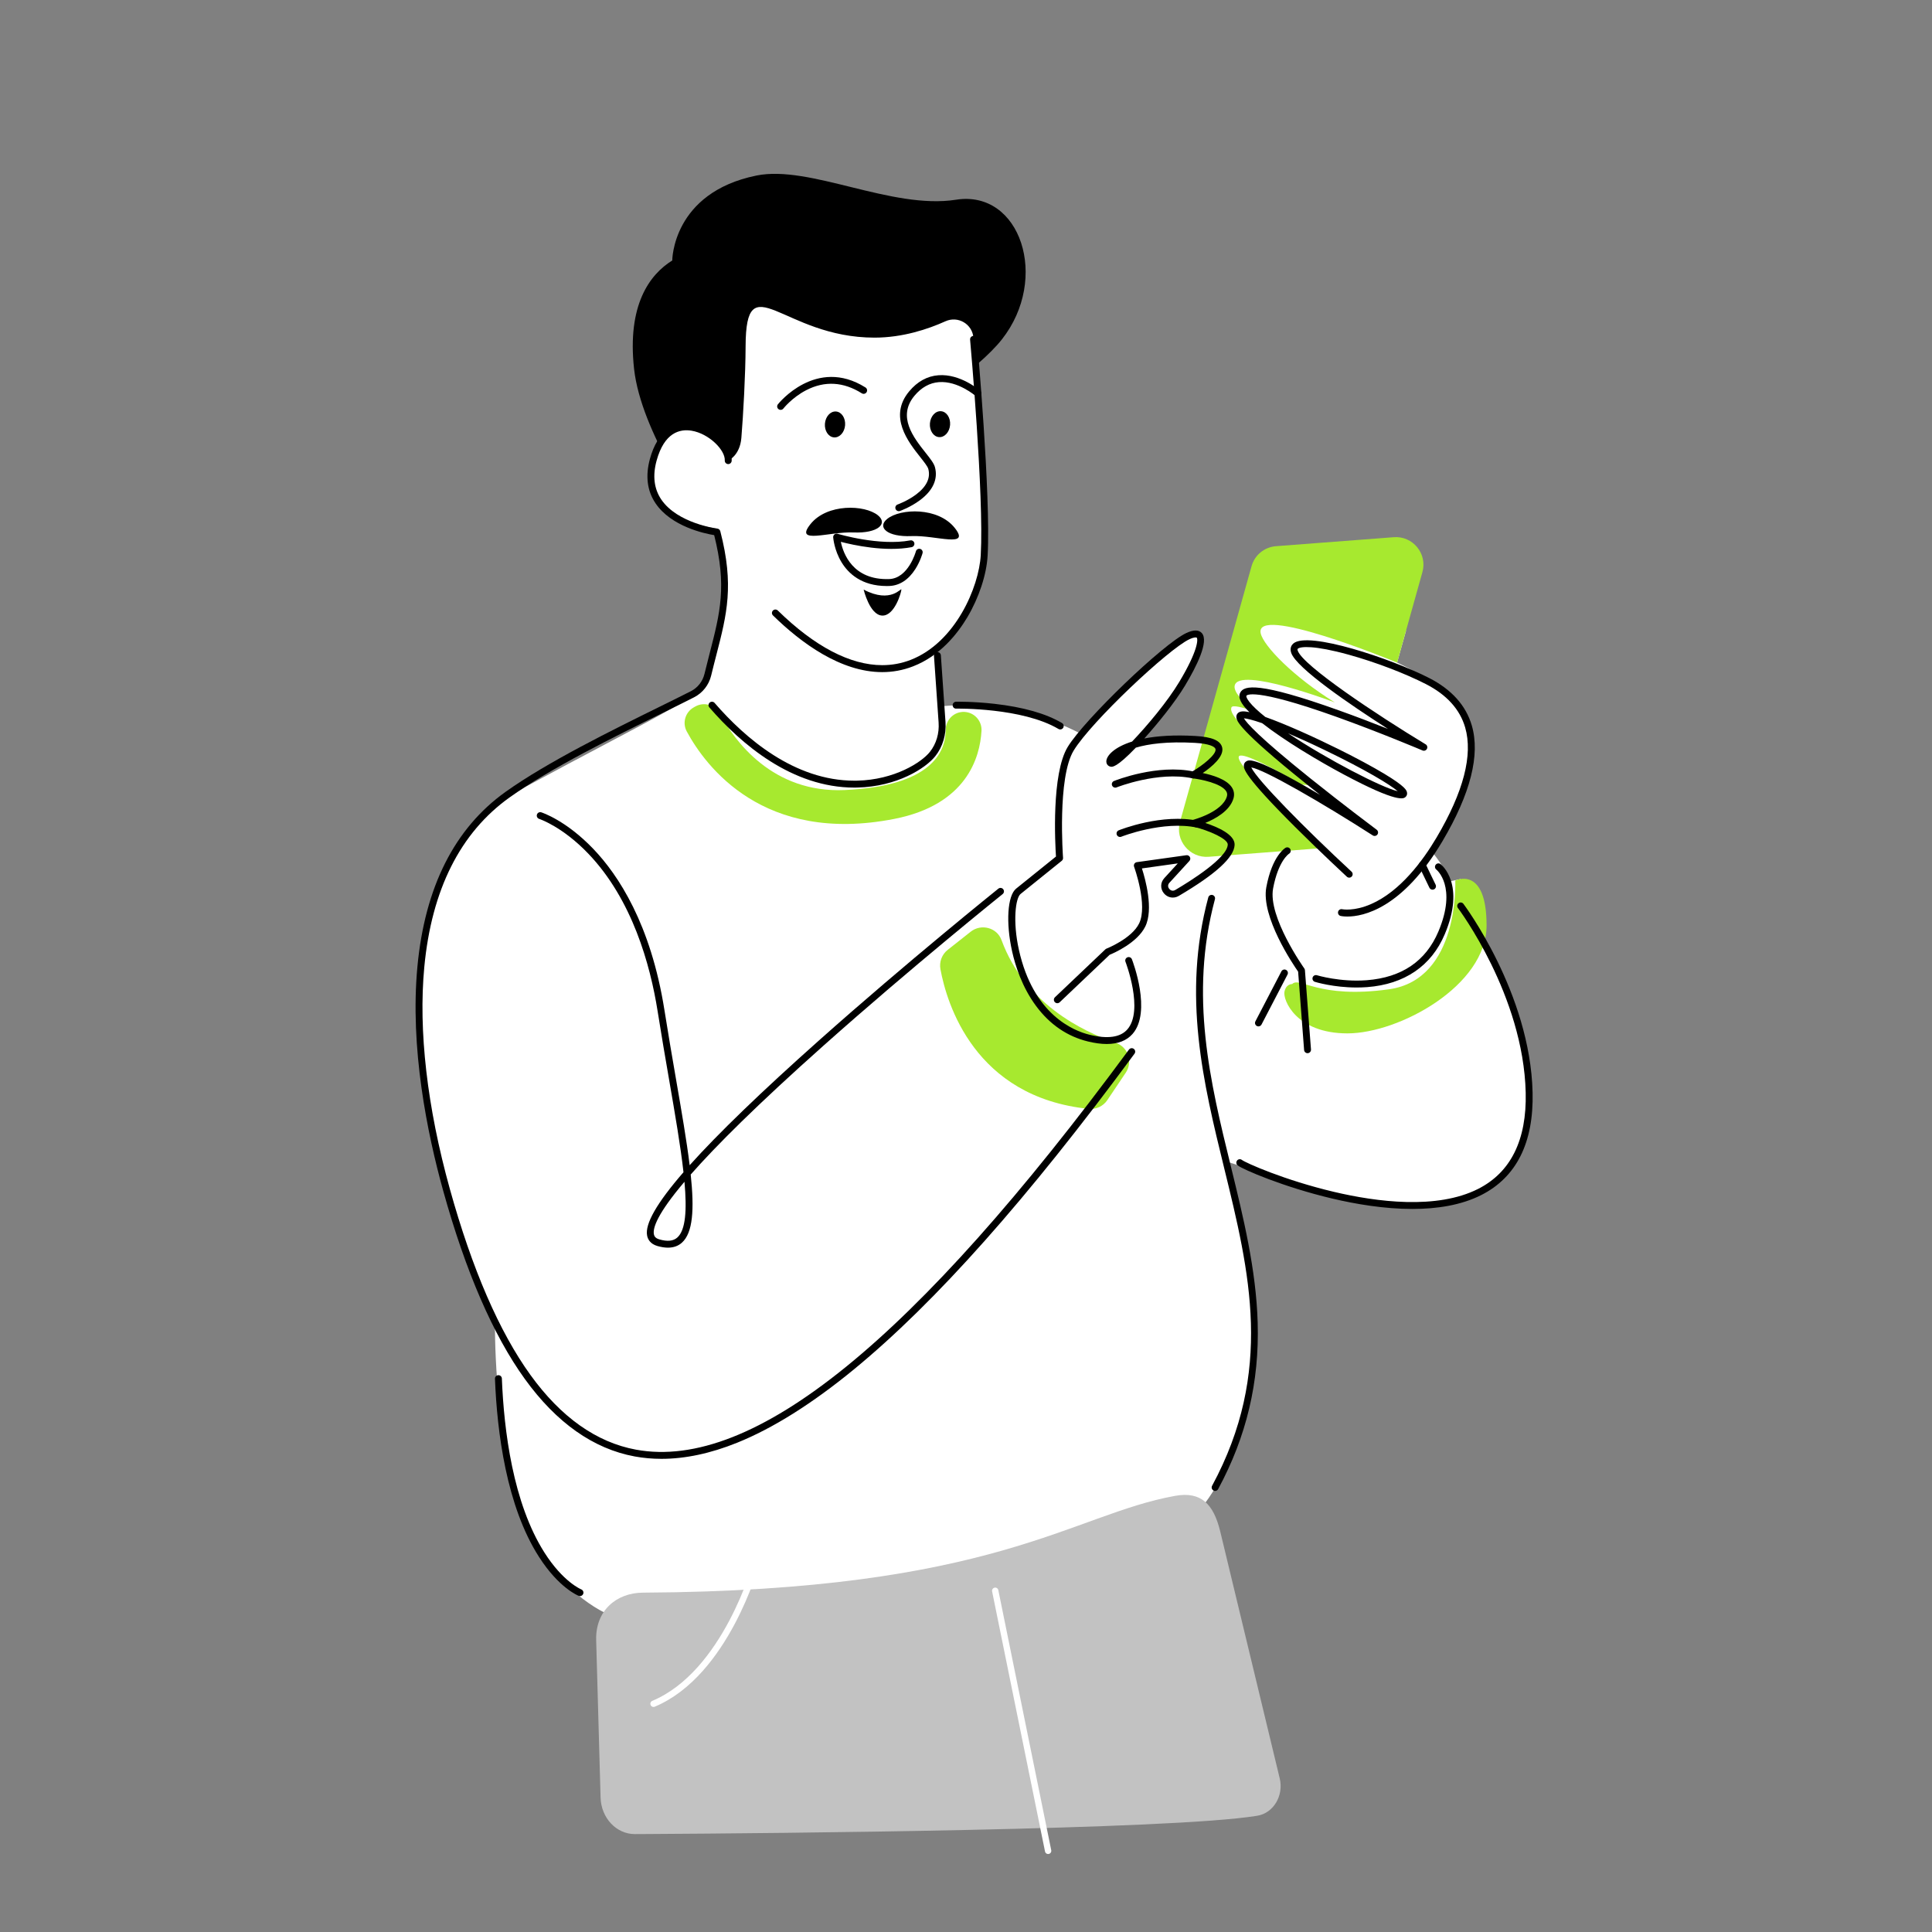 <?xml version="1.0" encoding="UTF-8"?> <!-- Generator: Adobe Illustrator 26.4.1, SVG Export Plug-In . SVG Version: 6.00 Build 0) --> <svg xmlns="http://www.w3.org/2000/svg" xmlns:xlink="http://www.w3.org/1999/xlink" id="Слой_1" x="0px" y="0px" viewBox="0 0 1400 1400" style="enable-background:new 0 0 1400 1400;" xml:space="preserve"><rect x="0" y="0" width="1400" height="1400" fill="#808080" stroke="none"/> <style type="text/css"> .st0{display:none;fill:#606060;} .st1{fill:#FFFFFF;} .st2{fill:#A5E82F;} .st3{fill:none;stroke:#A6E82F;stroke-width:14.374;stroke-miterlimit:10;} .st4{fill:#A6E82F;} .st5{fill:none;stroke:#FFFFFF;stroke-width:3.594;stroke-miterlimit:10;} .st6{fill:none;stroke:#FFFFFF;stroke-width:5;stroke-linecap:round;stroke-linejoin:round;stroke-miterlimit:10;} .st7{fill:#A7E92F;} .st8{fill:none;stroke:#000000;stroke-width:5;stroke-linecap:round;stroke-linejoin:round;stroke-miterlimit:10;} .st9{fill:#C2C2C2;} .st10{fill:none;stroke:#FFFFFF;stroke-width:4.595;stroke-linecap:round;stroke-linejoin:round;stroke-miterlimit:22.926;} .st11{fill:none;stroke:#FFFFFF;stroke-width:8.394;stroke-linecap:round;stroke-linejoin:round;stroke-miterlimit:22.926;} .st12{clip-path:url(#SVGID_00000097458707449921864900000002666164580759472008_);} .st13{fill:none;stroke:#FFFFFF;stroke-width:5.976;stroke-linecap:round;stroke-linejoin:round;stroke-miterlimit:10;} .st14{fill:none;stroke:#FFFFFF;stroke-width:5;stroke-linecap:round;stroke-linejoin:round;stroke-miterlimit:22.926;} .st15{fill:#A4E62F;} .st16{fill:#C3C3C3;} .st17{fill:none;stroke:#FFFFFF;stroke-width:2.022;stroke-linecap:round;stroke-linejoin:round;stroke-miterlimit:22.926;} .st18{fill:#C9C9C9;} .st19{fill:none;stroke:#FFFFFF;stroke-width:4.549;stroke-linecap:round;stroke-miterlimit:10;} .st20{fill:none;stroke:#000000;stroke-width:5;stroke-linecap:round;stroke-linejoin:round;stroke-miterlimit:22.926;} .st21{fill:#CCCCCC;} .st22{fill:#A5E72F;} .st23{fill:#016A2B;} .st24{fill:none;stroke:#97CBFB;stroke-width:5;stroke-linecap:round;stroke-linejoin:round;stroke-miterlimit:22.926;} .st25{fill:#C6C6C6;} .st26{fill:none;stroke:#000000;stroke-width:4;stroke-linecap:round;stroke-linejoin:round;stroke-miterlimit:22.926;} .st27{clip-path:url(#SVGID_00000018233748265882911620000011729674260303083941_);} </style> <rect x="-3144.92" y="-1137.74" class="st0" width="12003.36" height="7445.07"></rect> <path d="M541.36,371.8h-34.45c0,0-42.35-58.24-47.44-104.55s11.29-68.33,27.67-78.49c0,0,0-49.13,60.99-61.55 c38.74-7.89,97.96,24.85,144.69,17.51c46.73-7.34,67.89,57.12,33.19,101.21S541.36,371.8,541.36,371.8z"></path> <path class="st1" d="M487.15,313.98c28.77-13.98,40.56,19.82,40.56,19.82s8.46-3.64,9.51-16.48c1.37-16.79,3-45.81,3.07-66.44 c0.22-60.15,26.76-6.22,93.4-6.22c20.34,0,38.65-6.09,51.44-11.86c9.11-4.11,19.52,2.04,20.26,12.01 c3.27,44.28,10,140.68,7.84,154.96c-2.82,18.64-5.11,50.96-34.29,69.97l4.17,42.03c0,0,49.24-6.71,100.52,20.14 c0,0,68.52-77.18,85.08-71.72c16.56,5.46-44.8,78.49-44.8,78.49s34.07-8.09,52.14-1.51l35.43-101.08l107.42,20.8l-6.51,23.26 c0,0,46.04,20.33,51.04,43.76c5,23.43-4.24,69.18-25.69,93.46c0,0,11.29,13.27,12.14,21.46l8.45-1.84l17.53,47.29 c0,0,73.05,132.99,1.37,176.28c0,0-32.18,24.09-94.95,9.04l-94.33-28.05c0,0,23.58,88.09,21.04,121.98 c-2.54,33.88-7.72,91.29-38.59,129.32c-30.87,38.02-432.96,75.35-432.96,75.35s-44.41-20.38-62.1-78.74 c-17.69-58.35-16.67-131.01-16.67-131.01s-40.36-94.07-48.84-155.11c-8.47-61.03-22.53-182.43,69.98-232.62 S506.07,506.47,512,492.85c5.93-13.63,13.38-52.19,12.34-77.36s-4.49-32.42-4.49-32.42s-43.42-5.13-46.53-30.83 C470.21,326.54,479.99,317.46,487.15,313.98z"></path> <path class="st7" d="M936.34,713.08c0,0-4.4-0.26-5.58,5.59c-1.18,5.85,8.28,30.16,45.64,30.16c37.36,0,100.83-34.45,100.83-78.22 c0-43.76-22.69-32.51-22.69-32.51s3.33,71.57-47.98,78.77C955.24,724.07,941.91,707.49,936.34,713.08z"></path> <path class="st7" d="M703.39,675.15l-16.68,13.18c-4.22,3.34-6.2,8.73-5.23,14.02c4.56,24.65,24.56,92.62,107.33,101.17 c5.34,0.55,10.59-1.86,13.58-6.31l13.37-19.88c5.27-7.83,1.76-18.6-7.18-21.64c-24.31-8.29-66.06-28.73-82.83-74.45 C722.43,672.12,710.99,669.14,703.39,675.15z"></path> <path class="st7" d="M502.67,512.62c-6.12,3.49-8.37,11.21-5.02,17.41c13.65,25.25,55.55,81.91,150.27,63.4 c52.6-10.28,62.19-44.6,63.31-63.76c0.42-7.24-5.1-13.44-12.34-13.79h0c-7.44-0.36-13.59,5.58-13.59,13.03 c-0.01,16.06-10.42,40.75-73.16,43.58c-52.23,2.36-79.76-35.47-90.61-55.47c-3.46-6.38-11.49-8.61-17.79-5.01L502.67,512.62z"></path> <g> <g> <path d="M479.29,1057.13c-6.62,0-13.08-0.58-19.35-1.73c-29.92-5.51-56.71-24.4-79.62-56.13c-22.95-31.79-42.86-77.7-59.18-136.45 c-11.57-41.66-24.2-103.67-18.65-162.5c5.43-57.57,26.92-100.14,63.87-126.52c30.14-21.52,77.17-44.69,111.51-61.6 c8.9-4.39,16.59-8.17,22.83-11.36c4.91-2.51,8.47-7.06,9.78-12.47c1.31-5.4,2.59-10.4,3.84-15.24c7.51-29.11,12.5-48.48,3.2-85.35 c-6.73-1.1-31.15-6.16-42.54-23.13c-6.03-8.98-7.38-19.79-4.02-32.11c2.72-9.93,7.06-17.13,12.93-21.38 c5.11-3.71,11.34-5.09,18.01-4c14.36,2.34,28.9,16.1,28.3,26.78c-0.08,1.38-1.28,2.43-2.64,2.36c-1.38-0.08-2.43-1.26-2.36-2.64 c0.42-7.47-11.42-19.49-24.11-21.56c-8.45-1.38-19.71,1.28-25.31,21.76c-2.97,10.85-1.84,20.27,3.33,27.99 c11.72,17.46,40.43,21.18,40.72,21.21c1.02,0.12,1.86,0.86,2.12,1.85c10.17,39.17,4.74,60.27-2.79,89.46 c-1.24,4.82-2.53,9.8-3.82,15.16c-1.65,6.83-6.16,12.57-12.36,15.75c-6.27,3.21-13.97,7-22.9,11.4 c-34.19,16.84-81.01,39.9-110.82,61.18c-35.72,25.51-56.51,66.86-61.8,122.92c-4.34,45.97,2.06,101.54,18.49,160.7 c16.16,58.17,35.81,103.55,58.42,134.86c22.13,30.65,47.85,48.86,76.47,54.14c85.02,15.67,201.88-79.16,357.25-289.9 c0.82-1.11,2.38-1.35,3.5-0.53c1.11,0.82,1.35,2.38,0.53,3.5c-77.61,105.27-144.09,180.07-203.21,228.66 c-30.25,24.86-58.79,42.79-84.82,53.28C514.86,1053.24,496.5,1057.13,479.29,1057.13z"></path> </g> <g> <path d="M639.28,487.04c-30.04,0-58.72-21.08-79.15-41.07c-0.99-0.97-1-2.55-0.04-3.54c0.97-0.99,2.55-1,3.54-0.04 c26.79,26.21,52.56,39.61,75.7,39.61c7.12,0,13.98-1.27,20.55-3.82c32.48-12.62,49.53-52.78,50.81-75.95 c2.41-43.25-7.62-154.98-7.72-156.1c-0.12-1.38,0.89-2.59,2.26-2.71c1.39-0.12,2.59,0.89,2.71,2.26 c0.1,1.13,10.16,113.22,7.74,156.83c-0.77,13.86-6.28,30.61-14.73,44.81c-7.16,12.03-19.78,27.96-39.27,35.52 C654.21,485.76,646.7,487.04,639.28,487.04z"></path> </g> <g> <path d="M619.12,570.72c-45.24,0-82.04-31.46-105.09-58.09c-0.9-1.04-0.79-2.62,0.25-3.53c1.04-0.9,2.62-0.79,3.53,0.25 c22.36,25.84,57.96,56.36,101.31,56.36c0.68,0,1.35-0.01,2.04-0.02c26.84-0.59,46.58-13.13,52.71-20.89 c4.6-5.82,6.83-13.36,6.28-21.23l-3.36-48.37c-0.1-1.38,0.94-2.57,2.32-2.67c1.38-0.09,2.57,0.94,2.67,2.32l3.36,48.37 c0.63,9.12-1.98,17.89-7.35,24.68c-6.97,8.81-27.77,22.15-56.52,22.78C620.55,570.71,619.83,570.72,619.12,570.72z"></path> </g> <g> <path d="M651.29,370.43c-1.03,0-1.99-0.64-2.36-1.67c-0.46-1.3,0.22-2.73,1.52-3.19c0.07-0.02,7.01-2.51,13.2-7.11 c7.76-5.77,10.8-12.05,9.03-18.66c-0.48-1.8-3.09-5.09-5.84-8.58c-8.7-11-23.25-29.4-8-47.65c5.94-7.11,13.05-11.03,21.14-11.65 c15.89-1.22,29.72,10.75,30.3,11.26c1.04,0.91,1.14,2.49,0.23,3.53c-0.91,1.04-2.49,1.14-3.53,0.23 c-0.12-0.11-12.87-11.11-26.65-10.03c-6.69,0.52-12.63,3.84-17.67,9.87c-12.64,15.13-0.66,30.28,8.09,41.34 c3.35,4.24,6,7.59,6.75,10.39c2.33,8.69-1.47,17.01-10.97,24.03c-6.8,5.03-14.12,7.64-14.43,7.75 C651.85,370.39,651.57,370.43,651.29,370.43z"></path> </g> <g> <path d="M565.67,297.01c-0.54,0-1.08-0.17-1.54-0.53c-1.09-0.85-1.28-2.42-0.43-3.51c0.27-0.35,27.65-34.7,63.46-12.2 c1.17,0.73,1.52,2.28,0.79,3.45c-0.73,1.17-2.28,1.52-3.45,0.79c-13.37-8.4-26.94-9.16-40.31-2.25 c-10.19,5.26-16.48,13.21-16.54,13.29C567.15,296.68,566.41,297.01,565.67,297.01z"></path> </g> <ellipse transform="matrix(0.079 -0.997 0.997 0.079 250.42 886.69)" cx="605.25" cy="307.77" rx="9.41" ry="7.33"></ellipse> <ellipse transform="matrix(0.079 -0.997 0.997 0.079 320.678 962.38)" cx="681.36" cy="307.58" rx="9.41" ry="7.33"></ellipse> <g> <path d="M642.62,424.66c-18.45,0-28.02-9.31-32.83-17.27c-5.32-8.79-6-17.64-6.03-18.01c-0.06-0.82,0.29-1.62,0.93-2.13 c0.64-0.51,1.5-0.68,2.29-0.44c0.3,0.09,30.18,9.03,52.67,4.78c1.35-0.26,2.66,0.64,2.92,1.99c0.26,1.36-0.64,2.66-1.99,2.92 c-19.08,3.61-42.29-1.52-51.28-3.87c1.72,8.31,8.55,27.84,34.96,26.99c13.96-0.45,19.39-19.91,19.44-20.11 c0.36-1.33,1.73-2.12,3.06-1.76c1.33,0.36,2.12,1.73,1.76,3.06c-0.06,0.23-1.58,5.79-5.18,11.48 c-4.97,7.83-11.51,12.09-18.93,12.33C643.81,424.65,643.21,424.66,642.62,424.66z"></path> </g> <g> <path class="st7" d="M875.86,620.86l81.95-6.26c-22.65-21.6-65.22-63.28-59.77-66.81c3.49-2.26,24.14,8.63,44.98,20.74 c3.5,0.16,7.13,0.45,10.59,0.82c-29.13-22.9-64.75-48.56-61.25-56.77c0.8-1.87,7.77-0.16,17.17,3.13 c-10.49-8.25-15.57-14.8-14.85-18.78c2.59-14.46,72.6,12.08,72.6,12.08c-29.93-18.43-51.7-40.96-53.72-50.05 c-4.68-21.12,93.26,18.84,98.83,21.2l18.34-65.57c3.74-13.35-6.92-26.37-20.77-25.31l-85.33,6.51 c-8.39,0.64-15.47,6.44-17.72,14.55l-51.84,185.2C851.34,608.9,862.02,621.91,875.86,620.86z"></path> <g> <path d="M976.37,664.16c-2.84,0-4.55-0.35-4.86-0.42c-1.35-0.3-2.19-1.64-1.89-2.99c0.3-1.34,1.63-2.19,2.98-1.89 c0.19,0.04,8.53,1.68,20.94-3.74c21.12-9.23,37.49-31.36,47.5-48.3c19.48-32.97,26.44-59.77,20.68-79.66 c-3.81-13.14-13.37-23.71-28.41-31.42c-15.28-7.82-36.76-16-56.05-21.34c-25.01-6.92-34.9-5.97-36.8-4.32 c-0.17,0.15-0.43,0.37-0.07,1.41c3.76,10.92,57.49,46.58,92.69,67.88c1.12,0.68,1.53,2.11,0.93,3.28c-0.6,1.17-2,1.68-3.2,1.16 c-0.31-0.13-31.18-13.21-62.53-24.42c-60.82-21.74-64.97-15.49-65.11-15.21c-0.15,0.28-0.05,1.64,2.17,4.46 c2.5,3.17,6.51,6.88,11.56,10.9c14.7,5.21,35.65,14.67,53.2,23.39c12.88,6.4,24.65,12.74,33.15,17.86 c15.24,9.18,15.94,11.93,16.28,13.26c0.34,1.34-0.06,2.66-1.08,3.52c-1.34,1.14-5.43,4.62-44.81-16.42 c-17.94-9.59-42.57-24.22-59.02-37.11c-7.14-2.47-11.28-3.39-13.24-3.54c1.85,3.24,10.44,13.27,48.06,43.44 c23.9,19.17,47.92,37.13,48.16,37.31c1.08,0.81,1.32,2.32,0.56,3.43c-0.77,1.11-2.27,1.41-3.4,0.68 c-37.16-23.84-78.67-47.78-88.03-49.25c4,8.84,38.98,44.31,72.66,75.53c1.01,0.94,1.07,2.52,0.13,3.53 c-0.94,1.01-2.52,1.07-3.53,0.13c-0.19-0.17-18.91-17.54-37.29-35.85c-37.95-37.81-37.53-42.63-37.33-44.94 c0.1-1.16,0.67-2.13,1.6-2.73c2.06-1.34,5.9-3.83,51.28,22.84c0.77,0.45,1.55,0.91,2.32,1.37c-3.37-2.66-6.81-5.39-10.25-8.15 c-49.21-39.47-50.04-45.53-50.35-47.81c-0.19-1.4,0.28-2.35,0.71-2.91c1.67-2.16,5.17-1.78,8.39-1.12c0.1,0.02,0.2,0.04,0.3,0.06 c-6.38-6.25-8.43-10.77-6.6-14.23c2.78-5.24,13.42-7.82,71.23,12.85c12.66,4.52,25.23,9.35,35.77,13.52 c-27.02-17.31-66.26-43.96-70.09-55.08c-1.27-3.68,0.41-5.85,1.52-6.81c10.63-9.23,71.02,10.97,98.41,24.99 c16.32,8.36,26.73,19.96,30.94,34.48c6.16,21.27-0.97,49.39-21.18,83.6C1016.16,658.73,987.54,664.16,976.37,664.16z M1015.55,573.55L1015.55,573.55C1015.55,573.55,1015.55,573.55,1015.55,573.55z M933.37,531.38 c28.42,18.92,67.86,39.34,79.48,41.96c-5.51-4.73-23.02-15.43-53.33-30.02C949.27,538.39,940.62,534.47,933.37,531.38z"></path> </g> <g> <path d="M947.49,763.18c-1.29,0-2.39-1-2.49-2.31l-4.33-56.78c-3.55-5.08-27.07-39.78-23.04-61.24 c4.29-22.8,13.54-28.29,13.93-28.51c1.2-0.68,2.73-0.26,3.41,0.94c0.68,1.19,0.27,2.7-0.91,3.39c-0.2,0.13-7.76,5.1-11.52,25.1 c-3.88,20.64,22.33,57.62,22.6,57.99c0.27,0.37,0.42,0.81,0.46,1.26l4.39,57.47c0.1,1.38-0.93,2.58-2.3,2.68 C947.62,763.17,947.56,763.18,947.49,763.18z"></path> </g> <g> <path d="M1038.06,644.7c-0.93,0-1.82-0.52-2.25-1.41l-7.44-15.4c-0.6-1.24-0.08-2.74,1.16-3.34c1.24-0.6,2.74-0.08,3.34,1.16 l7.44,15.4c0.6,1.24,0.08,2.74-1.16,3.34C1038.8,644.62,1038.42,644.7,1038.06,644.7z"></path> </g> <g> <path d="M983.06,715.58c-16.63,0-29.6-3.91-30.23-4.1c-1.32-0.41-2.06-1.8-1.66-3.12s1.8-2.06,3.12-1.66 c0.17,0.05,16.94,5.1,36.16,3.6c25.33-1.97,42.77-13.82,51.84-35.22c13.85-32.69-1.32-44.84-1.47-44.96 c-1.1-0.84-1.3-2.41-0.46-3.5c0.84-1.1,2.41-1.3,3.51-0.46c0.76,0.58,18.38,14.66,3.03,50.87c-9.74,22.98-29.17,36.21-56.2,38.27 C988.09,715.49,985.54,715.58,983.06,715.58z"></path> </g> <g> <path d="M1023.45,876.05c-20.32,0-40.99-3.5-58.05-7.53c-35.36-8.35-64.77-21.12-68.53-24.03c-1.09-0.84-1.3-2.41-0.45-3.51 c0.84-1.09,2.41-1.3,3.51-0.45c2.73,2.1,30.78,14.65,66.62,23.12c31.21,7.37,74.67,12.99,104.54-2.12 c23.68-11.98,35.29-35.44,34.49-69.73c-1.63-70.53-48.64-133.19-49.12-133.82c-0.83-1.1-0.62-2.67,0.48-3.5 c1.1-0.83,2.67-0.62,3.5,0.48c0.48,0.64,48.46,64.59,50.13,136.73c0.84,36.38-11.69,61.38-37.23,74.31 C1058.77,873.36,1041.24,876.05,1023.45,876.05z"></path> </g> <g> <path d="M911.92,743.76c-0.39,0-0.78-0.09-1.15-0.28c-1.22-0.64-1.7-2.15-1.06-3.37l18.84-36.22c0.64-1.22,2.15-1.7,3.37-1.06 c1.22,0.64,1.7,2.15,1.06,3.37l-18.84,36.22C913.69,743.27,912.82,743.76,911.92,743.76z"></path> </g> </g> <g> <g> <path d="M802,756.52c-4.09,0-8.67-0.62-13.71-1.85c-14.98-3.67-27.61-12.32-37.53-25.72c-10.1-13.63-15.01-29.03-17.35-39.55 c-4.64-20.85-3.38-40.4,2.93-45.48l28.86-23.24c-0.6-9.07-3.38-59.88,8.49-79.39c12.17-20,69.23-74.8,85.99-82.59 c5.22-2.43,8.99-2.41,11.19,0.04c5.32,5.92-3.67,23.96-12.14,38.06c-7.37,12.26-19.89,27.62-29.14,37.9 c-0.13,0.14-0.26,0.29-0.39,0.43c9.4-1.82,21.54-2.69,36.94-1.82c12.12,0.68,18.31,3.33,19.49,8.34 c1.54,6.53-7.54,14.05-14.09,18.52c6.95,1.44,17.22,4.48,21.09,10.35c1.62,2.46,2.02,5.27,1.17,8.12 c-2.7,8.99-13.06,14.69-20.42,17.69c8.89,2.94,21.51,8.43,21.27,15.83c-0.29,9.05-13.52,21.17-40.46,37.05 c-3.69,2.17-8.14,1.37-10.83-1.94c-2.68-3.3-2.54-7.8,0.34-10.95l9.77-10.67l-25.99,3.64c2.53,7.87,8.55,29.58,2.45,42.07 c-5.79,11.85-22.73,19.24-25.85,20.52l-36.18,34.39c-1,0.95-2.58,0.91-3.53-0.09c-0.95-1-0.91-2.58,0.09-3.53l36.53-34.72 c0.24-0.22,0.51-0.4,0.82-0.52c0.18-0.07,18.25-7.22,23.64-18.25c6.46-13.21-3.54-40.79-3.64-41.07c-0.26-0.71-0.19-1.5,0.2-2.15 c0.39-0.65,1.05-1.09,1.8-1.19l35.87-5.02c1.04-0.14,2.07,0.38,2.56,1.31s0.34,2.07-0.37,2.85l-14.46,15.8 c-1.46,1.59-1.03,3.33-0.14,4.42c0.9,1.11,2.52,1.89,4.41,0.79c11.32-6.67,37.69-23.24,38-32.9c0.13-4.03-12.91-10-25.16-13.06 c-1.11-0.28-1.89-1.27-1.9-2.42c0-1.14,0.77-2.15,1.88-2.43c0.21-0.05,21.13-5.57,24.54-16.9c0.43-1.44,0.26-2.69-0.55-3.93 c-3.77-5.72-18.69-8.6-24.12-9.22c-1.07-0.12-1.95-0.92-2.16-1.98c-0.22-1.06,0.27-2.14,1.21-2.67 c7.87-4.5,18.29-12.77,17.38-16.59c-0.42-1.79-4.56-3.91-14.91-4.49c-20.02-1.13-33.69,0.76-42.81,3.46 c-13.92,14.5-17.07,13.99-18.19,13.81c-2.11-0.34-3.41-2.12-3.17-4.33c0.42-3.9,5.82-9.85,18.65-13.9 c11.17-11.7,25.63-29,34.12-43.12c13.61-22.64,13.74-31,12.71-32.14c-0.24-0.26-1.66-0.57-5.36,1.16 c-15.01,6.98-71.02,59.6-83.83,80.65c-11.95,19.64-7.73,77.15-7.69,77.72c0.06,0.82-0.28,1.62-0.92,2.14l-29.87,24.06 c-3.61,2.91-5.81,19.73-1.19,40.5c10.4,46.74,39.26,58.58,51.19,61.5c13.1,3.21,22.31,1.91,27.38-3.86 c12.12-13.8-1.2-48.67-1.34-49.02c-0.5-1.29,0.14-2.74,1.43-3.23c1.29-0.5,2.73,0.14,3.23,1.43c0.6,1.55,14.53,38.07,0.43,54.13 C816.36,754.1,810.12,756.52,802,756.52z"></path> </g> <g> <path d="M808.17,570.76c-0.99,0-1.93-0.59-2.32-1.57c-0.51-1.28,0.11-2.74,1.39-3.25c1.27-0.51,31.44-12.45,57.89-6.83 c1.35,0.29,2.21,1.61,1.93,2.96c-0.29,1.35-1.62,2.21-2.96,1.93c-24.93-5.29-54.69,6.46-54.99,6.58 C808.8,570.7,808.48,570.76,808.17,570.76z"></path> </g> <g> <path d="M811.6,606.5c-0.99,0-1.93-0.59-2.32-1.57c-0.51-1.28,0.11-2.74,1.39-3.25c1.27-0.51,31.44-12.45,57.89-6.83 c1.35,0.29,2.21,1.61,1.93,2.96c-0.29,1.35-1.61,2.21-2.96,1.93c-24.93-5.29-54.69,6.46-54.99,6.58 C812.23,606.45,811.91,606.5,811.6,606.5z"></path> </g> </g> <g> <path d="M484.01,904.1c-2.33,0-4.88-0.4-7.65-1.2c-5.21-1.51-6.92-4.91-7.43-7.49c-1.69-8.46,7.01-23.68,26.35-45.97 c-2.09-18.79-6.07-41.83-10.45-67.2c-2.73-15.78-5.54-32.1-8.29-49.48c-5.34-33.71-18.38-80.88-50.2-114.14 c-18.86-19.71-35.47-25.17-35.63-25.22c-1.32-0.42-2.04-1.83-1.62-3.14c0.42-1.31,1.83-2.04,3.14-1.62 c0.73,0.23,17.99,5.9,37.73,26.53c18.06,18.87,41.65,54.46,51.52,116.81c2.74,17.34,5.56,33.64,8.28,49.41 c4.19,24.25,7.84,45.38,10,62.97c20.73-23.12,51.92-53.21,93.84-90.54c63.7-56.73,129.2-109.34,129.85-109.86 c1.08-0.86,2.65-0.69,3.51,0.39c0.86,1.08,0.69,2.65-0.39,3.51c-0.65,0.52-66.07,53.06-129.67,109.71 c-48.28,43-78.16,72.83-96.38,93.54c2.67,25.24,1.64,42.21-6.39,49.39C491.46,902.89,488.06,904.1,484.01,904.1z M495.99,856.36 c-19.68,23.21-23.06,33.5-22.15,38.06c0.25,1.25,0.92,2.8,3.92,3.67c5.87,1.71,10.14,1.27,13.06-1.34 C496.88,891.34,497.83,876.87,495.99,856.36z"></path> </g> <g> <path d="M768.29,528.59c-0.43,0-0.87-0.11-1.27-0.35c-26.23-15.54-73.66-14.76-74.14-14.74c-1.42,0.06-2.52-1.07-2.55-2.45 c-0.03-1.38,1.07-2.52,2.45-2.55c0.5-0.01,12.42-0.23,27.88,1.52c20.88,2.38,37.34,7.06,48.91,13.92c1.19,0.7,1.58,2.24,0.88,3.43 C769.97,528.16,769.14,528.59,768.29,528.59z"></path> </g> </g> <g> <path d="M880.52,1080.37c-0.4,0-0.81-0.1-1.19-0.3c-1.21-0.66-1.67-2.17-1.01-3.39c44.82-83.03,27.28-154.64,8.71-230.46 c-15.02-61.33-30.56-124.75-11.47-195.91c0.36-1.33,1.73-2.12,3.06-1.77c1.33,0.36,2.12,1.73,1.77,3.06 c-18.75,69.92-3.38,132.71,11.5,193.42c9.02,36.81,18.34,74.87,19.47,113.33c1.27,43.16-8.09,82.63-28.64,120.69 C882.27,1079.89,881.41,1080.37,880.52,1080.37z"></path> </g> <g> <path class="st9" d="M465.96,1154.09c255.22-1.36,310.44-56.6,385.57-70.14c18.73-3.38,27.87,5.78,32.72,25.91l41.2,171.01 l1.88,7.8c3.02,12.55-4.56,25.2-16.23,27.08l-0.42,0.07c-62.97,10.17-346.49,12.64-442.69,13.19c-2.79,0.02-5.42,0.03-7.88,0.04 c-13.45,0.07-24.5-11.67-24.91-26.46l-0.1-3.61l-3.09-110.4C431.39,1167.32,446.44,1154.19,465.96,1154.09z"></path> <line class="st10" x1="721.17" y1="1152.73" x2="759.51" y2="1341.19"></line> <path class="st10" d="M547.82,1133.26c0,0-21.73,79.34-74.25,101.36"></path> </g> <g> <path d="M420.28,1156.59c-0.3,0-0.6-0.05-0.9-0.17c-0.58-0.22-14.38-5.76-28.77-28.18c-23.64-36.82-30.42-90.54-31.94-129.13 c-0.05-1.38,1.02-2.54,2.4-2.6c1.36-0.06,2.54,1.02,2.6,2.4c1.49,37.73,8.05,90.23,30.83,126.11 c13.53,21.32,26.57,26.67,26.7,26.72c1.28,0.51,1.91,1.96,1.41,3.24C422.22,1155.98,421.28,1156.59,420.28,1156.59z"></path> </g> <path d="M636.18,373.41c-9.59-7.75-36.85-8.66-48.9,6.4c-12.05,15.06,13.55,5.27,31.25,6.02 C636.23,386.59,643.63,379.43,636.18,373.41z"></path> <path d="M642.87,376.05c9.59-7.75,36.85-8.66,48.9,6.4c12.05,15.06-13.55,5.27-31.25,6.02 C642.82,389.22,635.42,382.07,642.87,376.05z"></path> <path d="M625.83,427.25c0,0,4.38,18.45,13.41,18.82s13.93-16.94,13.93-18.82S645.93,437.79,625.83,427.25z"></path> </svg> 